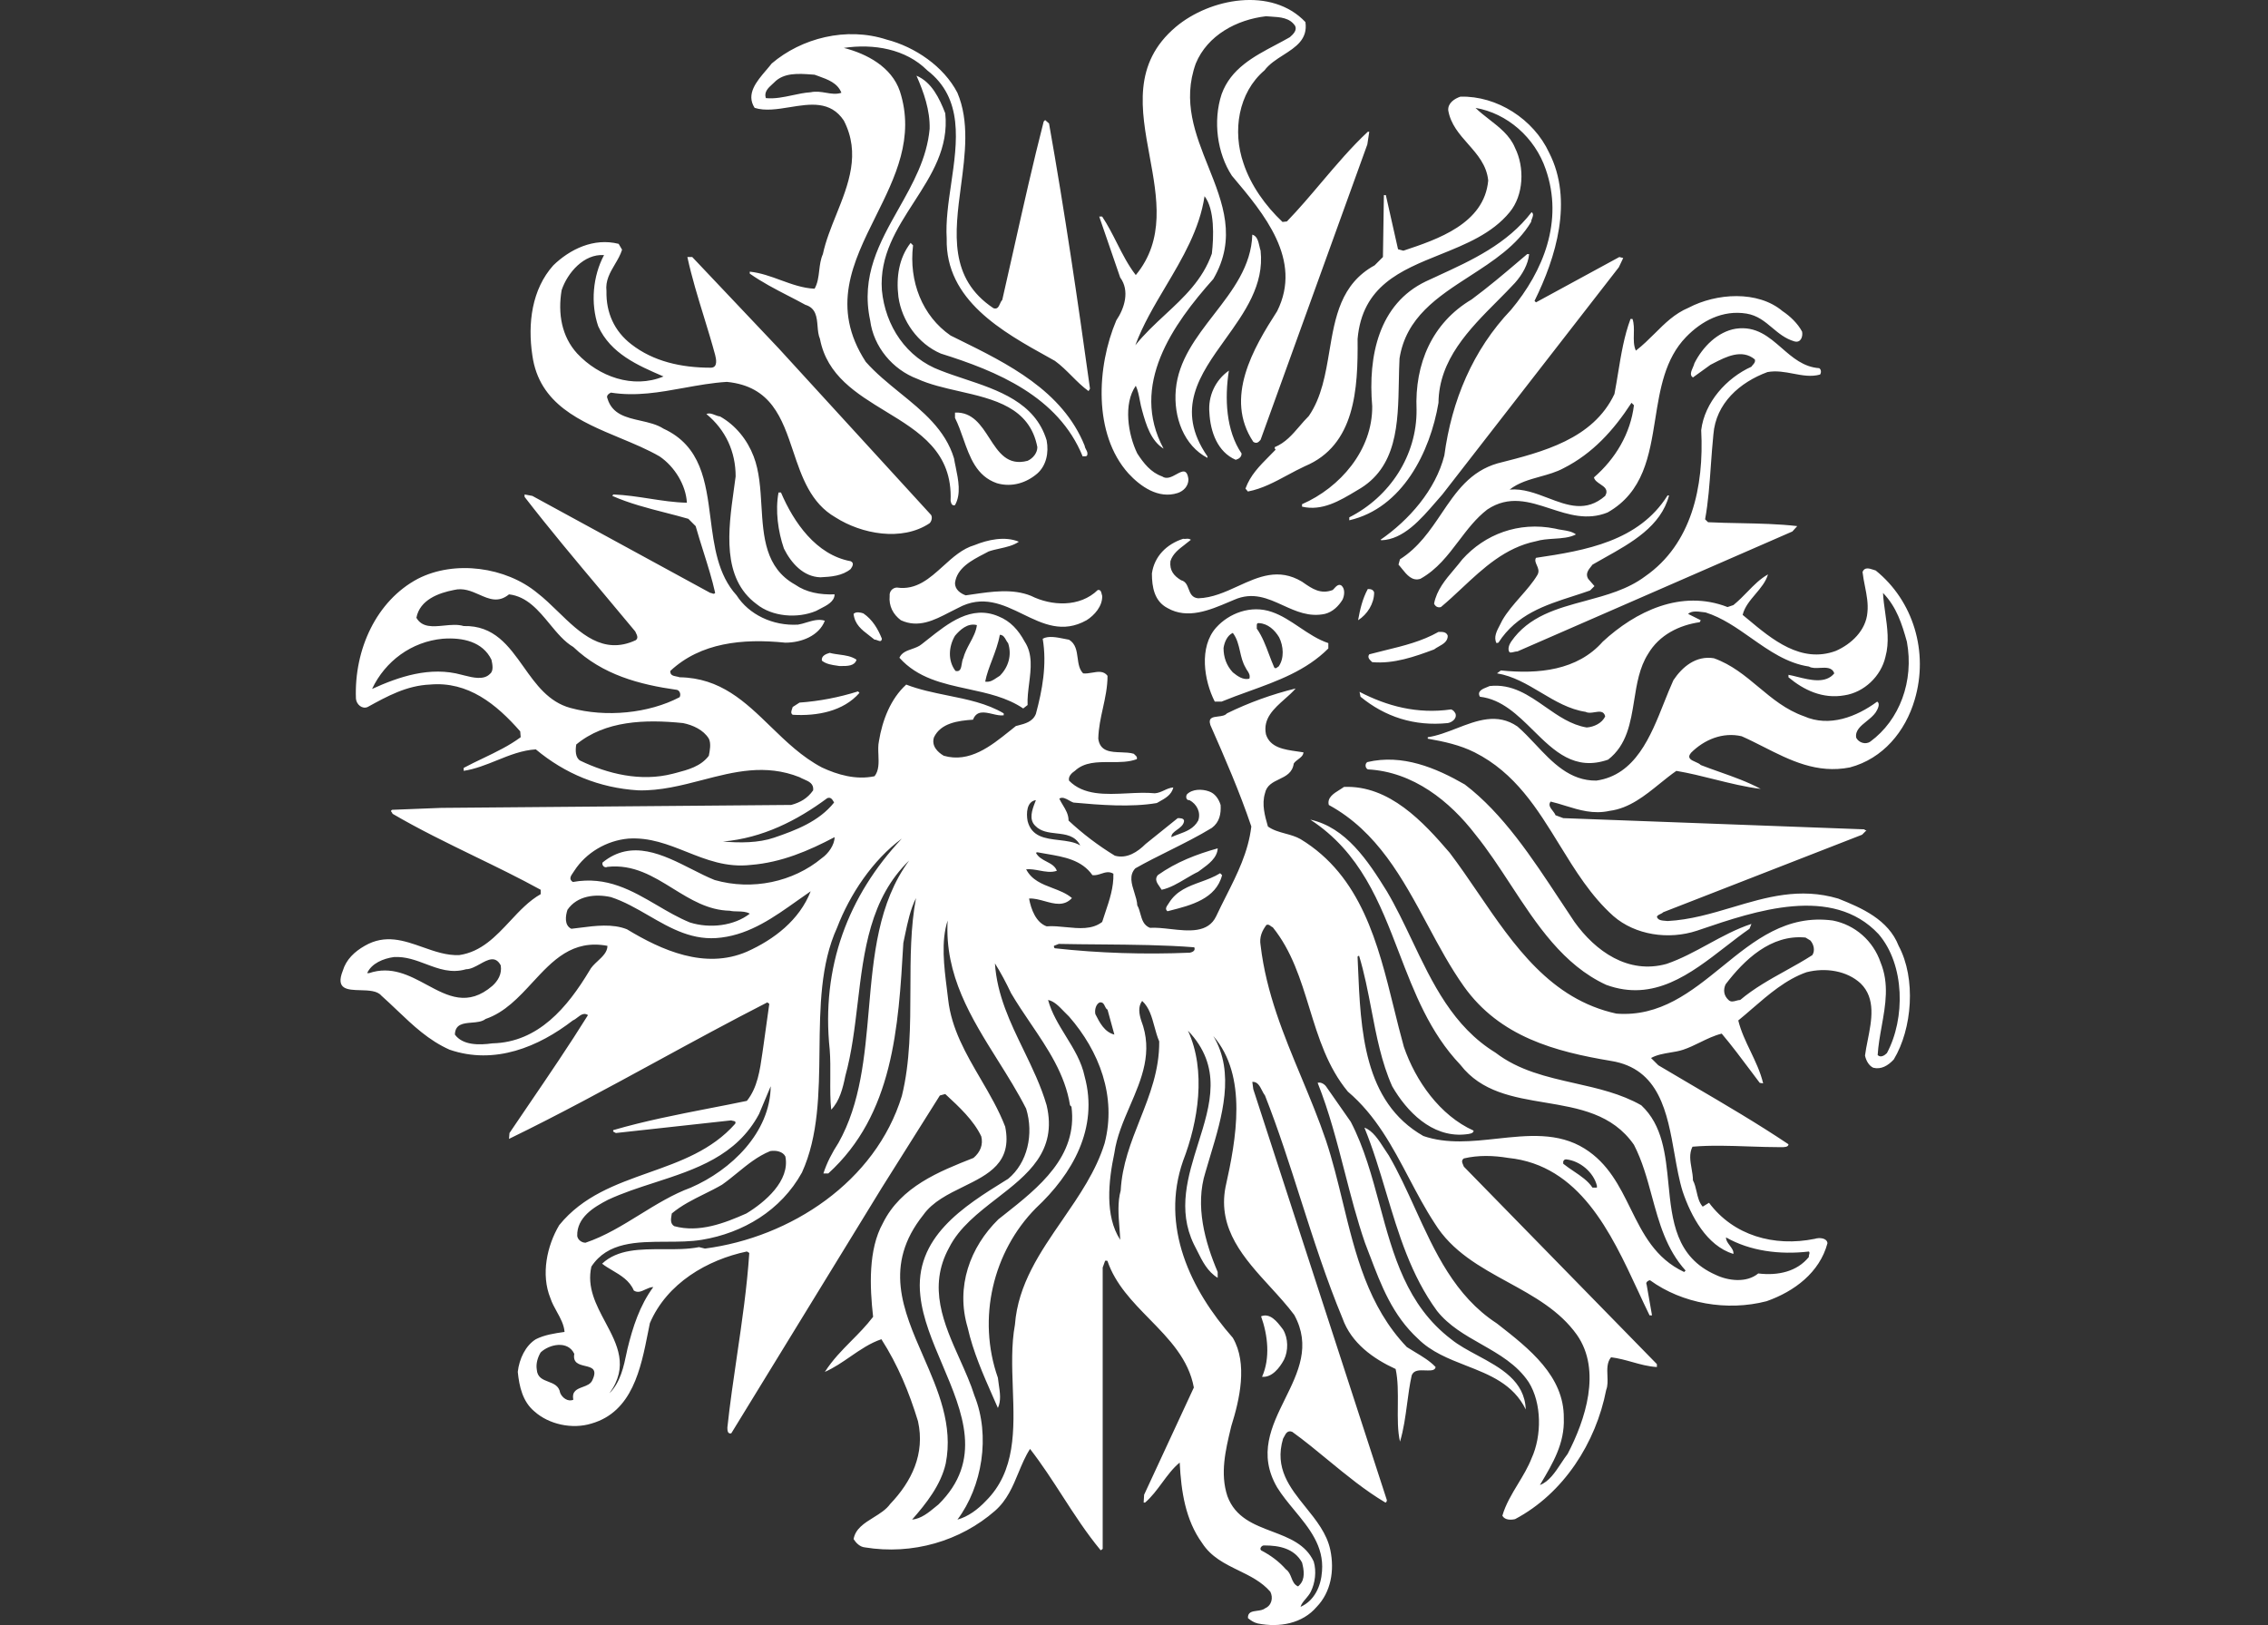 <svg width="67" height="48" viewBox="0 0 67 48" fill="none" xmlns="http://www.w3.org/2000/svg">
<rect x="0" y="0" width="67" height="48" fill="#333333" stroke="none"/>
<path fill-rule="evenodd" clip-rule="evenodd" d="M39.036 5.389C39.48 4.866 39.922 4.344 40.407 3.892V3.892H40.45L40.393 4.266L37.239 12.992C37.167 13.079 37.11 13.107 37.024 13.05C36.16 11.754 37.024 10.285 37.729 9.191C38.488 7.673 37.339 6.312 36.405 5.206L36.39 5.188C35.958 4.526 35.828 3.575 36.088 2.783C36.359 2.028 37.038 1.669 37.686 1.326C37.828 1.251 37.969 1.176 38.103 1.099C38.204 1.012 38.32 0.897 38.262 0.768C38.104 0.524 37.823 0.507 37.548 0.49C37.498 0.487 37.447 0.484 37.398 0.48C36.534 0.58 35.67 1.041 35.325 1.876C34.923 2.992 35.313 3.967 35.696 4.924C36.123 5.993 36.542 7.041 35.843 8.241C34.648 9.58 33.366 11.38 34.374 13.252C34 13.021 33.856 12.546 33.741 12.128C33.712 12.032 33.693 11.931 33.673 11.831L33.673 11.831L33.673 11.831L33.673 11.831L33.673 11.831C33.644 11.677 33.614 11.525 33.553 11.394C33.179 11.927 33.323 12.834 33.597 13.395C33.784 13.683 34 13.957 34.331 14.072C34.464 14.167 34.617 14.084 34.752 14.009C34.924 13.915 35.068 13.836 35.108 14.159C35.108 14.36 34.964 14.504 34.792 14.562C34.216 14.749 33.683 14.36 33.337 13.986C32.286 12.819 32.401 10.818 32.977 9.464C33.222 9.104 33.38 8.586 33.092 8.197L32.473 6.397H32.56C32.726 6.647 32.861 6.913 32.995 7.178C33.163 7.509 33.329 7.837 33.553 8.125C34.416 7.078 34.188 5.842 33.962 4.613C33.709 3.239 33.457 1.875 34.734 0.796C35.742 -0.053 37.571 -0.399 38.564 0.652C38.638 1.16 38.279 1.39 37.91 1.626C37.703 1.758 37.494 1.892 37.355 2.078C36.577 2.74 36.404 3.877 36.736 4.828C36.951 5.476 37.383 6.08 37.887 6.556L38.017 6.541C38.369 6.177 38.703 5.783 39.036 5.389ZM35.8 7.492C35.857 7.002 35.886 6.184 35.584 5.795C35.438 6.773 34.933 7.624 34.433 8.466L34.433 8.466C34.095 9.035 33.76 9.6 33.539 10.199C33.803 9.868 34.111 9.582 34.416 9.298C34.976 8.779 35.529 8.265 35.8 7.492ZM30.99 3.647L30.875 3.546L30.832 3.589C30.515 4.825 30.235 6.075 29.955 7.324L29.955 7.325C29.84 7.837 29.725 8.349 29.608 8.86C29.579 8.888 29.56 8.93 29.541 8.972C29.503 9.058 29.465 9.143 29.349 9.104C28.027 8.226 28.205 6.884 28.387 5.504C28.513 4.554 28.641 3.586 28.283 2.74C27.88 1.962 27.03 1.386 26.195 1.17C25 0.781 23.675 1.127 22.797 1.876C22.748 1.94 22.691 2.006 22.633 2.074C22.351 2.404 22.03 2.78 22.293 3.186C22.604 3.284 22.967 3.225 23.332 3.166C23.93 3.069 24.535 2.97 24.928 3.561C25.43 4.534 25.064 5.445 24.704 6.342C24.547 6.731 24.392 7.118 24.309 7.506C24.242 7.654 24.221 7.822 24.201 7.989C24.179 8.178 24.156 8.367 24.064 8.528C23.717 8.513 23.393 8.395 23.066 8.276C22.77 8.167 22.471 8.058 22.149 8.024V8.082C22.516 8.339 22.896 8.536 23.276 8.732L23.276 8.732L23.276 8.732L23.276 8.732L23.277 8.732L23.277 8.732L23.277 8.732L23.277 8.732L23.277 8.732L23.277 8.732L23.277 8.732L23.277 8.732L23.277 8.732L23.277 8.732C23.449 8.821 23.62 8.909 23.791 9.003C24.107 9.099 24.13 9.368 24.152 9.634C24.163 9.768 24.175 9.901 24.223 10.011C24.43 11.094 25.301 11.624 26.163 12.15C27.159 12.756 28.143 13.356 28.082 14.792L28.085 14.806C28.099 14.864 28.119 14.948 28.211 14.921C28.398 14.595 28.311 14.174 28.233 13.796C28.214 13.707 28.196 13.621 28.183 13.539C27.928 12.692 27.256 12.146 26.583 11.601C26.227 11.311 25.871 11.022 25.576 10.688C24.532 9.083 25.196 7.747 25.872 6.387C26.445 5.234 27.027 4.064 26.584 2.696C26.34 1.976 25.605 1.587 24.928 1.415C25.807 1.285 26.757 1.444 27.391 2.077C28.467 2.905 28.281 4.182 28.098 5.433C28.016 5.989 27.936 6.54 27.967 7.045C27.925 8.865 29.614 9.8 30.984 10.559L31.163 10.659C31.343 10.789 31.501 10.947 31.66 11.105C31.818 11.264 31.977 11.422 32.157 11.552L32.2 11.48C31.84 8.888 31.451 6.239 30.99 3.647ZM23.949 2.725C23.766 2.737 23.587 2.775 23.407 2.814C23.147 2.869 22.888 2.924 22.624 2.898C22.564 2.717 22.696 2.596 22.808 2.494C22.83 2.474 22.851 2.456 22.869 2.437C23.152 2.141 23.586 2.172 23.983 2.201L24.064 2.207C24.104 2.222 24.145 2.237 24.186 2.251L24.186 2.251L24.186 2.251L24.186 2.251L24.186 2.251L24.186 2.251L24.186 2.251L24.186 2.251L24.186 2.251L24.186 2.251L24.186 2.251L24.186 2.251L24.186 2.251L24.186 2.251C24.457 2.349 24.744 2.452 24.856 2.74C24.706 2.792 24.557 2.767 24.401 2.74C24.257 2.716 24.108 2.691 23.949 2.725ZM45.764 4.511C46.483 5.922 45.965 7.607 45.332 8.888L45.375 8.931L47.837 7.592L47.952 7.621L47.822 7.895L42.61 14.605C42.545 14.677 42.479 14.754 42.412 14.832C41.968 15.345 41.46 15.933 40.81 15.958L40.782 15.944C41.617 15.368 42.409 14.475 42.668 13.453C42.884 11.84 43.503 10.343 44.641 9.148C45.591 8.01 46.196 6.527 45.663 5.001C45.346 4.065 44.525 3.345 43.589 3.187C43.704 3.301 43.843 3.409 43.985 3.52L43.985 3.52C44.288 3.755 44.609 4.004 44.756 4.367C45.044 4.943 45.015 5.764 44.597 6.268C44.079 6.9 43.304 7.212 42.542 7.519C41.377 7.988 40.244 8.445 40.105 10.011C40.12 11.495 40.033 13.151 38.55 13.77C38.375 13.851 38.204 13.943 38.034 14.034C37.657 14.237 37.282 14.439 36.865 14.518L36.793 14.432C36.937 14.036 37.202 13.77 37.502 13.467C37.562 13.406 37.624 13.345 37.686 13.28C37.657 13.266 37.657 13.237 37.657 13.208C37.973 13.076 38.173 12.842 38.386 12.595L38.386 12.595C38.474 12.492 38.564 12.387 38.665 12.287C39.044 11.733 39.158 11.05 39.272 10.372C39.44 9.374 39.606 8.386 40.609 7.837L40.854 7.592L40.882 5.764H40.94L41.3 7.362L41.458 7.405L41.47 7.401C42.462 7.071 43.849 6.608 43.964 5.332C43.919 4.878 43.645 4.567 43.37 4.255C43.111 3.962 42.853 3.669 42.783 3.258C42.769 3.042 42.97 2.913 43.143 2.855C44.223 2.826 45.303 3.517 45.764 4.511ZM27.924 3.345C28.032 4.369 27.518 5.166 27.001 5.968C26.492 6.757 25.98 7.551 26.052 8.571C26.152 9.623 26.772 10.573 27.794 10.947C28.01 11.032 28.241 11.109 28.478 11.188C29.486 11.523 30.58 11.886 30.919 13.006C30.99 13.38 30.904 13.755 30.645 13.985C30.328 14.259 29.896 14.403 29.45 14.273C28.846 14.065 28.649 13.503 28.455 12.952C28.381 12.741 28.307 12.532 28.212 12.344V12.186C28.727 12.165 28.98 12.557 29.227 12.94C29.498 13.36 29.762 13.769 30.357 13.611C30.515 13.539 30.645 13.38 30.645 13.208C30.422 12.032 29.364 11.791 28.33 11.555C27.895 11.456 27.465 11.358 27.103 11.192C26.368 10.918 25.806 10.242 25.706 9.464C25.425 8.157 25.984 7.164 26.547 6.165C26.964 5.425 27.383 4.682 27.463 3.805C27.477 3.258 27.29 2.725 27.074 2.236C27.52 2.423 27.75 2.898 27.924 3.345ZM45.231 6.556C44.811 7.256 44.111 7.709 43.416 8.158C42.469 8.77 41.535 9.374 41.344 10.587C41.333 10.808 41.328 11.034 41.324 11.261V11.261C41.3 12.518 41.276 13.817 40.105 14.475L40.072 14.495C39.578 14.792 39.056 15.105 38.464 14.965V14.893C39.587 14.403 40.551 13.294 40.537 11.998C40.408 10.501 40.739 8.975 42.121 8.312C42.237 8.258 42.355 8.204 42.473 8.15L42.473 8.149C43.48 7.688 44.524 7.208 45.246 6.267C45.313 6.315 45.285 6.388 45.258 6.457L45.258 6.457C45.244 6.492 45.231 6.527 45.231 6.556ZM37.24 7.405C37.351 8.413 36.767 9.227 36.197 10.021C35.44 11.075 34.709 12.093 35.67 13.481V13.525C34.979 13.165 34.662 12.329 34.735 11.509C34.812 10.647 35.336 9.969 35.86 9.29C36.413 8.576 36.966 7.861 36.995 6.93C37.137 6.973 37.171 7.124 37.205 7.27C37.215 7.317 37.226 7.363 37.24 7.405ZM26.973 7.247C26.844 8.312 27.247 9.335 28.082 9.911C28.159 9.949 28.236 9.987 28.313 10.025C29.769 10.742 31.386 11.538 32.042 13.165C32.048 13.211 32.067 13.248 32.086 13.283C32.114 13.335 32.14 13.384 32.114 13.453C32.096 13.48 32.067 13.479 32.037 13.478C32.019 13.477 32.001 13.476 31.984 13.482C31.264 11.711 29.45 10.962 27.794 10.444C27.118 10.155 26.642 9.479 26.541 8.773C26.469 8.183 26.556 7.621 26.901 7.175L26.973 7.247ZM44.755 8.355C44.971 8.111 45.144 7.808 45.173 7.506L45.115 7.506C45.017 7.589 44.921 7.67 44.826 7.751L44.824 7.752L44.823 7.753L44.818 7.757L44.818 7.758C44.388 8.123 43.978 8.47 43.474 8.845C42.307 9.536 41.789 10.746 41.847 12.099C41.861 13.453 41.055 14.677 39.86 15.281V15.368C41.429 15.008 42.25 13.352 42.495 11.898C42.507 10.626 43.402 9.726 44.241 8.884L44.241 8.884C44.418 8.706 44.592 8.531 44.755 8.355ZM53.769 11.063C53.798 11.019 53.813 10.919 53.741 10.875C53.279 10.842 52.956 10.561 52.635 10.281C52.255 9.951 51.879 9.623 51.279 9.709C50.746 9.795 50.3 10.242 50.055 10.731C50.047 10.768 50.029 10.81 50.01 10.853C49.961 10.965 49.908 11.087 50.012 11.149L50.53 10.775C50.561 10.759 50.593 10.743 50.626 10.726L50.627 10.725L50.627 10.725C50.99 10.539 51.458 10.299 51.84 10.616C51.861 10.688 51.823 10.73 51.785 10.774C51.768 10.793 51.752 10.811 51.739 10.832C51.005 11.163 50.357 11.883 50.256 12.704C50.343 14.389 49.968 16.073 48.6 17.024C48.087 17.409 47.459 17.579 46.837 17.747C45.994 17.974 45.163 18.199 44.641 18.953C44.583 19.039 44.526 19.183 44.597 19.27C44.646 19.278 44.686 19.268 44.726 19.257C44.758 19.249 44.79 19.241 44.828 19.241L52.949 15.699L53.093 15.54C52.547 15.476 51.977 15.465 51.407 15.453C51.089 15.447 50.772 15.441 50.458 15.425L50.371 15.339C50.464 14.837 50.503 14.288 50.542 13.737L50.542 13.736L50.542 13.736L50.542 13.736L50.542 13.736L50.542 13.736L50.542 13.736L50.542 13.736L50.542 13.736L50.542 13.736L50.542 13.736C50.564 13.433 50.586 13.13 50.616 12.834C50.688 11.912 51.394 11.293 52.214 10.99C52.477 10.942 52.73 10.99 52.977 11.037C53.245 11.088 53.507 11.137 53.769 11.063ZM36.678 13.395C36.217 12.718 36.174 11.768 36.303 10.947C36.107 11.085 35.95 11.271 35.849 11.489C35.748 11.706 35.706 11.947 35.727 12.186C35.756 12.762 35.972 13.352 36.505 13.582C36.606 13.553 36.678 13.496 36.678 13.395ZM53.236 9.795C53.107 9.551 52.877 9.335 52.66 9.191C51.926 8.572 50.702 8.658 49.882 9.09C49.473 9.262 49.184 9.55 48.886 9.847L48.886 9.847C48.711 10.02 48.534 10.197 48.326 10.357C48.258 10.212 48.262 10.039 48.266 9.866C48.27 9.711 48.273 9.557 48.226 9.421H48.168C47.98 9.921 47.891 10.466 47.801 11.014V11.014L47.801 11.014C47.767 11.222 47.733 11.431 47.693 11.638C47.062 12.973 45.573 13.349 44.266 13.68L44.252 13.683C43.426 13.918 43.01 14.535 42.581 15.172C42.247 15.667 41.906 16.173 41.357 16.52L41.314 16.678C41.348 16.714 41.381 16.756 41.416 16.8L41.416 16.8C41.559 16.978 41.719 17.177 41.962 17.096C42.453 16.822 42.773 16.4 43.093 15.978C43.346 15.645 43.598 15.311 43.935 15.051C44.577 14.623 45.178 14.82 45.793 15.021C46.337 15.199 46.89 15.38 47.491 15.137C48.554 14.534 48.725 13.46 48.899 12.376C49.04 11.491 49.182 10.601 49.809 9.954C50.27 9.479 50.889 9.148 51.595 9.263C51.918 9.316 52.134 9.497 52.353 9.681C52.544 9.841 52.737 10.003 53.006 10.083C53.208 10.141 53.265 9.925 53.236 9.795ZM47.088 14.101C47.105 14.187 47.19 14.244 47.273 14.3C47.399 14.384 47.523 14.467 47.419 14.648C46.856 15.14 46.304 14.929 45.731 14.71C45.364 14.57 44.989 14.427 44.597 14.461C44.859 14.256 45.177 14.168 45.495 14.079C45.736 14.012 45.978 13.945 46.195 13.827C47.045 13.395 47.664 12.718 48.197 11.898L48.269 11.97C48.168 12.805 47.722 13.553 47.088 14.101ZM22.264 13.481C22.433 13.921 22.464 14.429 22.494 14.937C22.55 15.858 22.606 16.776 23.488 17.268C23.819 17.499 24.223 17.571 24.655 17.556C24.655 17.768 24.425 17.883 24.231 17.981C24.187 18.003 24.145 18.025 24.107 18.046C23.56 18.276 22.811 18.219 22.351 17.844C21.315 17.08 21.513 15.652 21.679 14.461L21.679 14.461L21.679 14.461L21.679 14.461C21.698 14.328 21.716 14.198 21.732 14.072C21.732 13.352 21.444 12.704 20.868 12.229C20.957 12.193 21.035 12.224 21.117 12.256L21.117 12.256C21.166 12.275 21.216 12.295 21.271 12.301C21.732 12.56 22.077 12.992 22.264 13.481ZM25.13 16.577C24.108 16.39 23.445 15.425 23.071 14.547H22.999C22.898 15.08 22.985 15.699 23.158 16.203C23.373 16.634 23.733 17.038 24.237 17.052C24.554 17.038 24.885 17.009 25.13 16.808L25.136 16.798C25.171 16.747 25.251 16.631 25.13 16.577ZM49.306 14.634L49.306 14.633V14.634H49.306ZM49.306 14.634C49.068 15.545 48.193 16.034 47.401 16.476C47.279 16.544 47.16 16.611 47.045 16.678C47.033 16.694 47.019 16.711 47.006 16.728L47.006 16.728C46.923 16.831 46.829 16.947 46.916 17.096L47.103 17.312L46.973 17.441C46.807 17.501 46.637 17.555 46.467 17.61C45.645 17.875 44.803 18.147 44.266 18.982L44.209 18.996C44.116 18.823 44.218 18.632 44.314 18.452L44.314 18.452C44.338 18.407 44.361 18.363 44.381 18.32C44.521 18.077 44.718 17.852 44.913 17.629L44.913 17.629C45.099 17.417 45.285 17.206 45.418 16.981C45.479 16.873 45.438 16.782 45.4 16.696C45.366 16.621 45.334 16.55 45.375 16.477C46.843 16.261 48.413 15.987 49.263 14.634H49.306ZM45.903 15.913C46.137 15.898 46.369 15.883 46.556 15.785C46.441 15.699 46.294 15.677 46.149 15.654C46.077 15.643 46.004 15.632 45.937 15.613C44.857 15.397 43.863 15.785 43.201 16.52C43.123 16.622 43.04 16.72 42.957 16.819C42.699 17.123 42.442 17.427 42.365 17.83C42.395 17.902 42.466 17.96 42.567 17.931C42.776 17.757 42.978 17.568 43.181 17.378L43.181 17.378C43.819 16.781 44.468 16.173 45.375 15.987C45.538 15.937 45.721 15.925 45.903 15.913ZM35.012 16.078L35.012 16.078L35.012 16.078L35.012 16.077C35.071 16.033 35.128 15.989 35.181 15.944C35.126 15.908 35.089 15.911 35.044 15.915C35.017 15.918 34.988 15.921 34.95 15.915C34.461 16.074 34.101 16.433 34.029 16.938C34.029 17.34 34.101 17.758 34.489 17.96C35.081 18.301 35.743 18.02 36.303 17.782L36.304 17.782L36.306 17.781C36.359 17.758 36.411 17.736 36.462 17.715C37.012 17.475 37.453 17.676 37.9 17.88C38.285 18.055 38.674 18.233 39.14 18.133C39.371 18.075 39.544 17.902 39.659 17.715C39.716 17.6 39.745 17.398 39.63 17.297C39.545 17.237 39.471 17.318 39.407 17.389L39.407 17.389C39.394 17.402 39.382 17.415 39.371 17.427C39.016 17.563 38.765 17.39 38.507 17.212L38.464 17.182C37.772 16.766 37.179 17.036 36.573 17.313C36.195 17.486 35.812 17.661 35.396 17.672C35.213 17.656 35.163 17.527 35.114 17.399C35.071 17.286 35.028 17.173 34.892 17.139C34.676 17.009 34.547 16.851 34.576 16.577C34.641 16.359 34.83 16.216 35.012 16.078ZM29.533 16.203C29.736 16.158 29.94 16.112 30.098 16.001C29.68 15.829 29.176 15.944 28.788 16.102C28.434 16.204 28.147 16.463 27.863 16.721C27.464 17.082 27.07 17.439 26.498 17.355C26.467 17.355 26.437 17.362 26.409 17.375C26.381 17.388 26.356 17.406 26.336 17.429C26.315 17.453 26.3 17.48 26.291 17.509C26.281 17.538 26.279 17.569 26.282 17.6C26.253 17.902 26.383 18.147 26.613 18.32C27.13 18.56 27.598 18.319 28.04 18.09C28.127 18.045 28.213 18 28.298 17.96C29.028 17.562 29.627 17.854 30.221 18.143C30.811 18.43 31.396 18.714 32.099 18.32C32.33 18.176 32.574 17.902 32.56 17.6C32.553 17.582 32.548 17.561 32.544 17.54C32.53 17.478 32.517 17.416 32.43 17.427C31.898 17.945 31.063 17.902 30.458 17.6C29.918 17.381 29.298 17.473 28.731 17.556L28.731 17.556L28.731 17.556C28.662 17.566 28.595 17.576 28.528 17.585C28.37 17.527 28.212 17.413 28.212 17.225C28.262 16.779 28.709 16.547 29.071 16.36C29.117 16.336 29.162 16.312 29.205 16.289C29.308 16.253 29.42 16.228 29.533 16.203ZM40.12 18.32C40.393 18.147 40.594 17.83 40.594 17.499C40.566 17.413 40.494 17.398 40.407 17.398C40.249 17.686 40.177 18.003 40.12 18.32ZM25.924 18.915C25.984 18.938 26.042 18.96 26.052 18.866C25.936 18.578 25.778 18.305 25.505 18.118C25.418 18.089 25.289 18.06 25.216 18.132C25.251 18.444 25.453 18.599 25.673 18.767C25.727 18.808 25.782 18.85 25.836 18.895C25.861 18.89 25.892 18.903 25.924 18.915ZM42.504 19.096C42.633 19.023 42.769 18.947 42.769 18.78C42.73 18.663 42.619 18.664 42.523 18.665L42.495 18.665C42.007 18.942 41.467 19.075 40.929 19.206L40.929 19.206L40.929 19.206L40.928 19.206L40.928 19.206L40.928 19.206L40.928 19.206L40.928 19.206L40.928 19.206C40.768 19.245 40.608 19.285 40.45 19.327C40.387 19.416 40.458 19.483 40.514 19.536C40.522 19.544 40.53 19.551 40.537 19.558C41.17 19.615 41.789 19.399 42.365 19.183C42.405 19.151 42.454 19.124 42.504 19.096ZM37.571 18.075C36.952 17.859 36.304 18.118 35.929 18.535C35.411 19.111 35.569 20.105 35.886 20.724H36.087C36.35 20.616 36.62 20.518 36.89 20.421L36.89 20.421C37.734 20.116 38.587 19.809 39.241 19.154V18.996C38.935 18.894 38.662 18.711 38.391 18.529L38.391 18.529L38.391 18.529C38.126 18.351 37.862 18.174 37.571 18.075ZM36.908 20.047C36.721 20.091 36.563 19.976 36.419 19.86C36.232 19.659 36.145 19.414 36.145 19.14C36.174 18.953 36.261 18.766 36.419 18.694C36.544 18.858 36.589 19.052 36.633 19.245L36.633 19.245C36.67 19.408 36.708 19.571 36.794 19.716C36.806 19.746 36.825 19.774 36.844 19.803C36.891 19.873 36.939 19.946 36.908 20.047ZM37.772 19.687C37.759 19.692 37.746 19.702 37.733 19.712C37.703 19.734 37.673 19.756 37.643 19.716C37.587 19.59 37.538 19.46 37.489 19.33C37.389 19.063 37.289 18.797 37.125 18.564C37.129 18.544 37.128 18.521 37.127 18.498C37.126 18.444 37.125 18.396 37.197 18.406C37.456 18.421 37.657 18.608 37.787 18.824C37.916 19.083 37.945 19.443 37.772 19.687ZM29.493 18.204C29.853 18.348 30.083 18.608 30.271 18.953C30.511 19.318 30.456 19.754 30.402 20.187C30.375 20.403 30.347 20.619 30.357 20.825L30.227 20.926C29.745 20.6 29.171 20.476 28.597 20.352C27.851 20.191 27.107 20.03 26.57 19.428C26.638 19.274 26.788 19.222 26.941 19.169C27.045 19.132 27.151 19.095 27.232 19.025C27.292 18.979 27.352 18.931 27.412 18.883C28.016 18.404 28.695 17.864 29.493 18.204ZM28.413 19.604C28.423 19.544 28.433 19.485 28.456 19.443C28.496 19.286 28.574 19.14 28.651 18.996C28.744 18.823 28.836 18.652 28.859 18.464C28.586 18.391 28.355 18.608 28.211 18.78C28.024 19.097 27.995 19.515 28.226 19.817C28.372 19.856 28.393 19.73 28.413 19.604ZM29.442 20.021C29.474 20 29.505 19.979 29.536 19.961C29.795 19.702 29.896 19.342 29.781 18.996C29.758 18.973 29.739 18.94 29.72 18.905C29.679 18.831 29.634 18.751 29.536 18.751C29.491 19.007 29.399 19.251 29.309 19.489C29.226 19.707 29.145 19.92 29.104 20.134C29.246 20.156 29.346 20.087 29.442 20.021ZM25.303 19.486C25.249 19.675 25.031 19.674 24.837 19.673L24.799 19.673C24.785 19.671 24.772 19.669 24.758 19.667C24.75 19.666 24.742 19.665 24.734 19.663L24.734 19.663L24.734 19.663L24.734 19.663C24.569 19.64 24.408 19.616 24.281 19.515C24.252 19.371 24.41 19.313 24.511 19.284C24.602 19.309 24.699 19.322 24.796 19.335L24.796 19.335L24.796 19.335L24.796 19.335L24.796 19.335L24.796 19.335C24.974 19.359 25.154 19.383 25.303 19.486ZM25.39 20.465C24.915 21.012 24.137 21.156 23.417 21.113C23.352 21.07 23.377 21.002 23.399 20.94C23.406 20.92 23.413 20.9 23.417 20.883L23.619 20.753C24.206 20.711 24.786 20.599 25.347 20.422L25.39 20.465ZM42.87 20.954C42.942 20.983 42.971 21.027 43 21.084C43.043 21.243 42.87 21.343 42.769 21.358C41.776 21.459 40.911 21.171 40.192 20.58L40.163 20.436C40.969 20.854 41.862 21.099 42.87 20.954ZM46.513 27.233C47.132 28.096 48.097 28.788 49.234 28.471C49.665 28.323 50.064 28.105 50.463 27.888C50.878 27.662 51.292 27.437 51.74 27.29L51.682 27.434C51.446 27.598 51.211 27.78 50.974 27.964C49.937 28.767 48.855 29.605 47.449 29.09C46.181 28.506 45.398 27.31 44.623 26.126C44.29 25.617 43.958 25.11 43.59 24.655C42.827 23.662 41.747 22.797 40.408 22.726C40.322 22.682 40.321 22.553 40.393 22.51C41.43 22.265 42.423 22.682 43.273 23.172C44.399 24.029 45.264 25.342 46.082 26.584L46.083 26.584C46.227 26.803 46.37 27.021 46.513 27.233ZM35.973 25.058C35.96 25.339 35.699 25.529 35.479 25.689C35.451 25.709 35.423 25.73 35.397 25.749C35.271 25.809 35.15 25.882 35.027 25.954L35.027 25.954C34.799 26.09 34.57 26.226 34.317 26.282C34.301 26.253 34.28 26.223 34.258 26.193C34.183 26.087 34.101 25.973 34.202 25.85C34.749 25.461 35.354 25.231 35.973 25.058ZM36.102 25.85C35.923 26.552 35.178 26.741 34.572 26.895L34.49 26.916C34.406 26.856 34.461 26.777 34.507 26.71C34.516 26.697 34.526 26.683 34.533 26.671C34.755 26.309 35.109 26.181 35.468 26.05C35.666 25.978 35.865 25.905 36.045 25.793L36.102 25.85ZM39.904 33.136C40.3 33.897 40.528 34.744 40.756 35.588C41.157 37.075 41.557 38.557 42.87 39.558C43.089 39.736 43.366 39.884 43.648 40.036C44.329 40.403 45.042 40.787 45.073 41.632C44.707 40.883 44.01 40.61 43.308 40.336C42.795 40.135 42.28 39.933 41.891 39.544C41.137 38.852 40.8 37.964 40.468 37.088L40.467 37.088C40.419 36.961 40.371 36.833 40.322 36.707C40.087 36.024 39.906 35.322 39.725 34.62L39.725 34.62L39.725 34.62C39.494 33.725 39.264 32.832 38.925 31.984C39.011 31.956 39.112 32.013 39.17 32.085L39.904 33.136ZM37.902 39.27C38.061 39.529 38.061 39.904 37.931 40.163C37.801 40.407 37.571 40.696 37.283 40.667C37.528 40.119 37.456 39.443 37.254 38.881C37.524 38.773 37.731 39.045 37.874 39.233L37.902 39.27ZM52.095 22.059C51.881 21.951 51.667 21.842 51.451 21.747C50.89 21.617 50.343 21.848 49.954 22.237C49.828 22.393 49.958 22.45 50.087 22.506C50.149 22.533 50.21 22.56 50.242 22.597C50.426 22.669 50.612 22.735 50.799 22.801C51.212 22.947 51.627 23.094 52.014 23.302C51.56 23.247 51.106 23.134 50.647 23.02C50.276 22.927 49.902 22.834 49.522 22.77C49.361 22.881 49.202 23.01 49.039 23.141C48.595 23.501 48.13 23.877 47.55 23.951C47.072 24.057 46.658 23.928 46.248 23.802C46.101 23.756 45.956 23.711 45.808 23.677C45.731 23.773 45.801 23.862 45.869 23.949C45.903 23.993 45.937 24.037 45.952 24.08L46.182 24.166L55.081 24.497C55.081 24.526 55.124 24.526 55.138 24.526L55.008 24.656L49.134 26.945C49.109 26.971 49.078 26.985 49.048 26.999C49.009 27.017 48.971 27.034 48.947 27.075C48.97 27.182 49.092 27.191 49.198 27.199C49.221 27.2 49.243 27.202 49.264 27.205C49.928 27.171 50.554 26.985 51.179 26.799C52.177 26.501 53.169 26.206 54.303 26.542C54.994 26.816 55.786 27.161 56.089 27.939C56.607 28.904 56.492 30.387 55.945 31.294C55.772 31.481 55.57 31.596 55.34 31.539C55.21 31.481 55.124 31.323 55.095 31.179C55.113 31.037 55.143 30.886 55.174 30.73C55.291 30.142 55.421 29.491 54.966 29.048C54.562 28.673 53.929 28.573 53.367 28.717C52.76 28.93 52.25 29.372 51.76 29.795C51.623 29.914 51.487 30.032 51.351 30.142C51.43 30.462 51.571 30.758 51.714 31.055C51.859 31.359 52.006 31.665 52.086 32L51.985 31.985C51.899 31.872 51.812 31.756 51.725 31.639C51.445 31.265 51.158 30.881 50.862 30.531C50.637 30.587 50.43 30.688 50.223 30.789C50.059 30.869 49.896 30.949 49.724 31.006C49.602 31.047 49.471 31.069 49.339 31.09C49.143 31.123 48.946 31.156 48.774 31.251L48.99 31.466C49.318 31.662 49.649 31.856 49.982 32.051C50.949 32.617 51.923 33.188 52.834 33.799C52.834 33.885 52.705 33.885 52.618 33.885C52.307 33.885 51.993 33.874 51.679 33.864C51.107 33.844 50.537 33.824 49.998 33.871C49.894 34.079 49.933 34.3 49.972 34.52C49.992 34.635 50.012 34.751 50.012 34.864C50.067 34.968 50.093 35.084 50.12 35.2C50.156 35.359 50.192 35.517 50.3 35.642L50.487 35.527C51.207 36.492 52.403 36.837 53.612 36.592C53.742 36.549 53.972 36.563 53.986 36.722C53.756 37.586 53.007 38.147 52.187 38.435C51.02 38.738 49.696 38.507 48.745 37.816C48.702 37.816 48.601 37.874 48.644 37.946L48.803 38.853H48.731C48.616 38.62 48.502 38.374 48.385 38.121C47.59 36.411 46.663 34.416 44.555 34.202C44.123 34.13 43.677 34.116 43.245 34.217C43.164 34.274 43.194 34.34 43.223 34.408C43.231 34.426 43.239 34.444 43.245 34.461L48.947 40.293V40.379C48.69 40.364 48.454 40.298 48.217 40.231C48.015 40.175 47.812 40.118 47.593 40.091C47.469 40.24 47.478 40.44 47.486 40.638C47.492 40.786 47.498 40.933 47.449 41.056C47.147 42.611 46.197 44.109 44.757 44.872C44.627 44.901 44.454 44.901 44.382 44.771C44.478 44.437 44.661 44.133 44.845 43.829C44.994 43.583 45.143 43.336 45.246 43.072C45.549 42.41 45.549 41.445 45.16 40.826C44.812 40.304 44.285 40.005 43.758 39.704C43.28 39.433 42.802 39.161 42.453 38.723C41.681 37.669 41.315 36.448 40.949 35.226C40.756 34.58 40.562 33.932 40.307 33.309C40.547 33.389 40.733 33.677 40.899 33.937C40.943 34.005 40.986 34.07 41.027 34.13C41.315 34.625 41.558 35.159 41.802 35.694C42.388 36.981 42.979 38.28 44.209 39.084L44.258 39.121C45.168 39.832 46.211 40.646 46.197 41.891C46.225 42.633 45.872 43.224 45.522 43.812C45.512 43.829 45.501 43.846 45.491 43.864C45.756 43.768 45.943 43.486 46.121 43.217C46.185 43.12 46.247 43.026 46.312 42.942C46.83 41.949 47.32 40.48 46.585 39.429C46.073 38.709 45.312 38.292 44.549 37.874C43.724 37.422 42.897 36.969 42.381 36.131C42.1 35.703 41.861 35.249 41.621 34.794C41.134 33.871 40.647 32.948 39.818 32.244C39.219 31.521 38.95 30.647 38.682 29.777C38.421 28.93 38.161 28.087 37.6 27.391C37.575 27.381 37.556 27.366 37.537 27.352C37.502 27.325 37.47 27.3 37.413 27.319C37.284 27.492 37.197 27.679 37.24 27.924C37.405 29.326 37.926 30.579 38.448 31.831C38.702 32.443 38.957 33.055 39.17 33.684C39.366 34.272 39.515 34.884 39.664 35.496C40.039 37.042 40.416 38.593 41.56 39.789C41.638 39.84 41.72 39.888 41.801 39.937C42.02 40.068 42.242 40.201 42.41 40.379C42.395 40.48 42.28 40.48 42.179 40.48C42.152 40.48 42.124 40.479 42.096 40.478C41.939 40.472 41.765 40.465 41.704 40.624C41.643 40.899 41.605 41.182 41.568 41.465C41.517 41.846 41.466 42.226 41.358 42.582C41.286 42.272 41.29 41.898 41.294 41.52C41.297 41.142 41.301 40.761 41.229 40.437C40.567 40.134 39.919 39.673 39.659 38.939C39.184 37.796 38.806 36.615 38.428 35.436C38.098 34.401 37.767 33.367 37.37 32.359C37.335 32.315 37.307 32.26 37.279 32.204C37.213 32.076 37.146 31.945 36.995 31.956L37.024 32.172L40.97 44.31C40.97 44.339 40.955 44.382 40.926 44.382C40.321 44.022 39.78 43.577 39.237 43.131C38.89 42.845 38.542 42.558 38.176 42.294C38.038 42.237 37.983 42.345 37.937 42.434C37.925 42.457 37.914 42.478 37.903 42.496C37.644 43.368 38.104 43.94 38.57 44.518C38.882 44.905 39.196 45.294 39.299 45.779C39.429 46.398 39.314 47.032 38.896 47.464C38.479 47.953 37.802 48.083 37.154 47.953C37.039 47.924 36.952 47.867 36.866 47.795C36.857 47.616 36.992 47.598 37.134 47.579C37.221 47.568 37.31 47.556 37.37 47.507C37.572 47.42 37.615 47.19 37.528 47.017C37.271 46.72 36.93 46.554 36.588 46.387C36.183 46.189 35.778 45.991 35.512 45.577C35.023 44.9 34.893 44.065 34.85 43.201C34.652 43.362 34.492 43.579 34.331 43.797C34.175 44.008 34.019 44.219 33.828 44.382H33.785L33.799 44.151L35.268 40.984C35.113 40.142 34.536 39.553 33.957 38.961C33.456 38.449 32.953 37.935 32.719 37.254C32.708 37.233 32.689 37.235 32.669 37.238C32.662 37.239 32.654 37.24 32.647 37.24L32.575 37.441V45.75L32.517 45.793C32.097 45.287 31.74 44.736 31.383 44.183C31.079 43.713 30.774 43.242 30.429 42.798C30.288 43.016 30.188 43.258 30.086 43.503C29.92 43.905 29.751 44.313 29.393 44.627C28.37 45.519 26.959 45.937 25.548 45.706C25.404 45.692 25.289 45.577 25.217 45.462C25.268 45.156 25.535 44.99 25.804 44.823C25.991 44.707 26.179 44.59 26.297 44.425C26.93 43.763 27.334 42.942 27.118 41.977C26.858 41.127 26.527 40.321 26.038 39.558C25.707 39.668 25.415 39.869 25.121 40.071C24.879 40.238 24.635 40.405 24.367 40.523C24.601 40.16 24.872 39.887 25.147 39.608C25.364 39.39 25.584 39.168 25.793 38.896C25.692 38.003 25.649 36.908 26.081 36.131C26.614 35.051 27.737 34.605 28.759 34.202C28.961 34.029 29.047 33.812 28.989 33.568C28.765 33.091 28.321 32.682 27.952 32.341C27.943 32.332 27.933 32.324 27.924 32.315L27.765 32.358L26.052 35.08L21.603 42.337C21.488 42.366 21.488 42.236 21.488 42.164C21.564 41.457 21.667 40.755 21.77 40.054C21.919 39.041 22.067 38.03 22.135 37.009L22.064 36.966C20.897 37.211 19.702 37.902 19.198 39.083C19.18 39.169 19.163 39.258 19.145 39.347C18.932 40.425 18.68 41.703 17.47 42.049C16.909 42.222 16.218 42.078 15.786 41.689C15.44 41.401 15.339 40.954 15.296 40.522C15.339 40.134 15.527 39.745 15.829 39.558C16.088 39.428 16.376 39.385 16.678 39.342C16.661 39.126 16.556 38.937 16.45 38.745C16.379 38.616 16.307 38.487 16.261 38.348C15.973 37.643 16.16 36.793 16.52 36.188C17.219 35.327 18.193 34.982 19.166 34.636C20.097 34.306 21.028 33.975 21.718 33.194C21.748 33.124 21.702 33.116 21.657 33.108C21.636 33.105 21.616 33.102 21.603 33.093L18.191 33.467C18.181 33.458 18.168 33.452 18.154 33.446C18.126 33.432 18.099 33.42 18.118 33.381C19.045 33.11 20.01 32.922 20.968 32.735C21.335 32.664 21.701 32.593 22.064 32.517C22.376 32.129 22.45 31.61 22.521 31.112C22.531 31.037 22.542 30.963 22.553 30.89L22.726 29.651L22.668 29.608C21.569 30.17 20.483 30.761 19.398 31.352C17.953 32.139 16.509 32.925 15.037 33.64L15.051 33.467C15.239 33.189 15.428 32.912 15.617 32.633C16.213 31.758 16.812 30.879 17.37 29.983C17.252 29.904 17.154 29.98 17.058 30.054C17.013 30.089 16.969 30.123 16.923 30.141C15.915 30.919 14.619 31.465 13.28 31.005C12.664 30.73 12.208 30.296 11.726 29.837C11.576 29.694 11.424 29.55 11.264 29.407C11.142 29.262 10.889 29.255 10.647 29.248C10.264 29.238 9.906 29.228 10.127 28.672C10.227 28.341 10.472 28.11 10.774 27.938C11.38 27.586 11.933 27.781 12.487 27.977C12.842 28.102 13.197 28.228 13.568 28.211C14.218 28.116 14.644 27.66 15.069 27.206C15.349 26.905 15.629 26.606 15.973 26.411V26.282C15.33 25.929 14.673 25.61 14.016 25.291C13.201 24.894 12.385 24.498 11.595 24.036C11.595 24.02 11.584 24.006 11.573 23.993C11.553 23.97 11.535 23.948 11.581 23.92L13.035 23.863L23.374 23.776C23.633 23.705 23.849 23.589 24.022 23.345C24.044 23.147 23.897 23.083 23.75 23.019C23.705 22.999 23.659 22.98 23.619 22.956C22.611 22.556 21.686 22.796 20.748 23.04C20.132 23.2 19.509 23.362 18.852 23.345C17.701 23.273 16.693 22.855 15.829 22.135C15.424 22.159 15.053 22.308 14.679 22.459C14.361 22.587 14.042 22.716 13.698 22.769V22.682C13.884 22.582 14.078 22.489 14.271 22.397C14.658 22.211 15.046 22.025 15.382 21.775L15.368 21.603C14.662 20.797 13.827 20.12 12.704 20.22C12.013 20.249 11.437 20.566 10.861 20.883L10.861 20.883C10.702 20.955 10.53 20.811 10.515 20.638C10.458 19.184 11.12 17.744 12.344 17.096C13.438 16.534 14.95 16.75 15.872 17.514C16.077 17.671 16.278 17.866 16.482 18.064C17.134 18.698 17.815 19.36 18.78 18.91C18.863 18.851 18.82 18.763 18.785 18.693C18.778 18.678 18.771 18.664 18.766 18.651C18.44 18.258 18.113 17.867 17.786 17.478C16.999 16.542 16.22 15.613 15.497 14.677V14.605L15.727 14.648L20.983 17.513C21.003 17.513 21.022 17.52 21.039 17.527C21.071 17.54 21.099 17.55 21.127 17.513C21.037 17.108 20.907 16.697 20.777 16.284C20.699 16.037 20.621 15.789 20.551 15.541L20.335 15.325C20.112 15.26 19.886 15.202 19.66 15.144C19.128 15.008 18.594 14.87 18.089 14.648L18.117 14.605C18.482 14.619 18.836 14.674 19.186 14.728C19.556 14.785 19.922 14.842 20.292 14.849C20.263 14.331 19.932 13.784 19.485 13.481C19.132 13.277 18.729 13.109 18.32 12.939C17.147 12.45 15.93 11.943 15.727 10.501C15.583 9.55 15.713 8.543 16.346 7.837C16.836 7.362 17.541 7.016 18.276 7.203L18.377 7.376C18.329 7.53 18.247 7.669 18.164 7.809C18.022 8.05 17.88 8.29 17.916 8.6C17.902 9.234 18.146 9.781 18.651 10.17C19.298 10.674 20.119 10.861 20.997 10.861C21.213 10.861 21.156 10.601 21.127 10.486C21.025 10.107 20.91 9.733 20.795 9.358C20.616 8.778 20.437 8.196 20.306 7.592H20.45L22.999 10.285L27.506 15.211C27.549 15.283 27.52 15.398 27.462 15.455C26.642 16.003 25.447 15.772 24.683 15.283C23.947 14.861 23.686 14.087 23.432 13.33C23.104 12.356 22.785 11.409 21.473 11.28C21.04 11.306 20.62 11.383 20.202 11.458C19.492 11.587 18.789 11.714 18.046 11.597C17.988 11.626 17.901 11.683 17.945 11.769C18.082 12.236 18.499 12.331 18.921 12.426C19.163 12.481 19.407 12.536 19.601 12.662C20.715 13.174 20.851 14.229 20.989 15.305C21.095 16.133 21.203 16.973 21.761 17.586C22.12 18.148 22.826 18.494 23.575 18.45C23.657 18.437 23.74 18.412 23.824 18.386C24.005 18.332 24.189 18.276 24.367 18.335C24.194 18.781 23.676 18.983 23.2 18.983C21.933 18.854 20.695 18.983 19.802 19.818C19.792 19.944 19.889 19.963 19.981 19.981C20.015 19.987 20.049 19.994 20.076 20.005C21.284 20.023 22.014 20.731 22.767 21.462C23.225 21.906 23.692 22.359 24.28 22.669C24.741 22.885 25.288 23.044 25.835 22.928C25.969 22.759 25.959 22.529 25.95 22.3C25.944 22.159 25.938 22.018 25.965 21.892C26.066 21.272 26.311 20.639 26.771 20.221C27.158 20.372 27.577 20.457 27.997 20.543C28.577 20.66 29.158 20.778 29.651 21.071V21.128C29.55 21.143 29.433 21.116 29.317 21.088C29.083 21.034 28.85 20.98 28.744 21.258C28.298 21.287 27.794 21.358 27.592 21.776C27.506 22.035 27.707 22.223 27.88 22.323C28.641 22.543 29.274 22.035 29.823 21.595C29.887 21.544 29.95 21.493 30.011 21.445C30.033 21.439 30.056 21.433 30.078 21.428C30.281 21.376 30.511 21.318 30.602 21.085C30.789 20.394 30.933 19.631 30.803 18.867C30.97 18.772 31.225 18.825 31.447 18.87C31.493 18.88 31.538 18.889 31.581 18.896C31.778 19.015 31.807 19.224 31.835 19.432C31.858 19.603 31.881 19.773 31.998 19.89C32.082 19.9 32.173 19.884 32.263 19.869C32.435 19.839 32.605 19.81 32.718 19.962C32.718 20.295 32.65 20.605 32.582 20.915C32.517 21.209 32.452 21.504 32.445 21.819C32.495 22.201 32.811 22.212 33.12 22.222C33.254 22.227 33.387 22.231 33.496 22.266C33.504 22.278 33.517 22.29 33.531 22.302C33.565 22.331 33.603 22.363 33.582 22.424C33.345 22.513 33.075 22.512 32.805 22.511C32.418 22.509 32.033 22.507 31.753 22.77C31.667 22.827 31.552 22.928 31.581 23.058C32.011 23.498 32.664 23.465 33.303 23.434C33.583 23.42 33.86 23.406 34.115 23.432C34.216 23.425 34.303 23.386 34.389 23.346C34.475 23.306 34.562 23.267 34.662 23.259C34.611 23.477 34.423 23.581 34.241 23.682C34.218 23.695 34.195 23.707 34.173 23.72C33.41 23.85 32.503 23.778 31.711 23.706C31.671 23.693 31.629 23.669 31.587 23.645C31.488 23.589 31.383 23.53 31.293 23.59C31.323 23.656 31.361 23.717 31.398 23.779C31.483 23.919 31.567 24.058 31.567 24.238C31.986 24.629 32.445 24.977 32.934 25.275C33.294 25.376 33.611 25.16 33.842 24.93L34.792 24.166C34.864 24.166 34.979 24.166 34.979 24.253C34.965 24.37 34.865 24.442 34.772 24.509C34.681 24.575 34.598 24.636 34.605 24.728C34.673 24.695 34.746 24.669 34.82 24.641C35.041 24.56 35.267 24.476 35.397 24.238C35.483 23.994 35.354 23.749 35.138 23.634C35.037 23.648 35.022 23.519 35.066 23.461C35.224 23.302 35.512 23.302 35.713 23.375C35.886 23.432 36.001 23.59 36.059 23.778C36.073 24.037 36.03 24.282 35.8 24.454C35.391 24.703 34.965 24.915 34.541 25.127C34.202 25.296 33.865 25.464 33.539 25.649C33.348 25.85 33.429 26.108 33.51 26.363C33.551 26.493 33.592 26.623 33.597 26.744C33.641 26.818 33.665 26.906 33.689 26.994C33.736 27.162 33.782 27.331 33.971 27.406C34.15 27.394 34.357 27.417 34.57 27.441C35.112 27.502 35.691 27.567 35.929 27.061C36.021 26.864 36.118 26.671 36.216 26.477C36.547 25.821 36.877 25.168 36.966 24.412C36.62 23.389 36.188 22.396 35.756 21.416C35.686 21.198 35.829 21.181 35.984 21.163C36.084 21.151 36.189 21.139 36.246 21.071C36.894 20.754 37.575 20.508 38.276 20.336C38.184 20.443 38.071 20.544 37.955 20.646C37.635 20.93 37.303 21.224 37.398 21.69C37.52 22.082 37.935 22.14 38.313 22.194C38.38 22.203 38.444 22.212 38.507 22.223C38.498 22.318 38.427 22.372 38.353 22.427C38.303 22.464 38.253 22.502 38.219 22.554C38.181 22.828 37.984 22.923 37.787 23.018C37.602 23.107 37.418 23.195 37.369 23.432C37.269 23.76 37.367 24.102 37.453 24.402L37.455 24.412C37.604 24.521 37.786 24.571 37.971 24.622C38.126 24.664 38.282 24.707 38.42 24.786C40.215 25.875 40.707 27.869 41.178 29.777C41.273 30.164 41.368 30.548 41.472 30.92C41.818 31.928 42.538 32.95 43.532 33.396C43.532 33.482 43.405 33.495 43.297 33.506C43.278 33.508 43.26 33.509 43.243 33.511C42.293 33.584 41.559 32.835 41.127 32.086C40.812 31.38 40.663 30.604 40.514 29.826C40.41 29.286 40.307 28.746 40.148 28.227L40.104 28.256C40.108 28.34 40.111 28.424 40.115 28.509C40.195 30.443 40.282 32.548 42.048 33.555C42.741 33.794 43.487 33.714 44.227 33.633C45.132 33.535 46.03 33.438 46.815 33.929C47.51 34.366 47.841 35.035 48.169 35.7C48.534 36.438 48.895 37.17 49.752 37.572L49.795 37.529C49.224 36.898 49.012 36.116 48.799 35.334C48.658 34.813 48.516 34.291 48.269 33.814C47.634 32.899 46.637 32.733 45.645 32.567C44.701 32.41 43.761 32.253 43.143 31.453C42.236 30.501 41.782 29.319 41.331 28.145C40.758 26.653 40.191 25.177 38.708 24.21C39.759 24.44 40.407 25.419 40.969 26.326C41.24 26.784 41.475 27.278 41.712 27.774C42.315 29.041 42.928 30.327 44.179 31.093C44.867 31.622 45.693 31.809 46.52 31.996C47.2 32.149 47.881 32.303 48.485 32.647C49.117 33.235 49.203 34.103 49.288 34.969C49.395 36.055 49.502 37.137 50.688 37.658C51.048 37.831 51.595 37.903 51.941 37.615C52.531 37.687 53.093 37.557 53.438 37.126C53.432 37.101 53.439 37.076 53.446 37.053C53.455 37.021 53.463 36.992 53.438 36.967C52.574 37.068 51.696 36.953 50.99 36.55C50.983 36.634 51.041 36.711 51.099 36.788C51.16 36.87 51.221 36.95 51.206 37.039C50.414 36.794 49.953 35.916 49.709 35.196C49.604 34.859 49.537 34.477 49.468 34.088C49.253 32.865 49.023 31.566 47.592 31.337C45.951 31.063 44.309 30.631 43.244 29.134C42.846 28.574 42.511 27.951 42.175 27.324C41.436 25.95 40.688 24.558 39.255 23.777C39.198 23.561 39.402 23.435 39.575 23.328C39.621 23.299 39.665 23.272 39.702 23.244C41.041 23.187 42.048 24.281 42.826 25.189C43.114 25.568 43.388 25.97 43.663 26.373C44.725 27.931 45.806 29.517 47.751 29.94C49.042 30.039 49.96 29.294 50.876 28.551C51.828 27.777 52.778 27.006 54.144 27.19C54.806 27.319 55.339 27.794 55.555 28.428C55.813 29.055 55.701 29.681 55.588 30.312C55.537 30.595 55.486 30.879 55.469 31.164C55.555 31.25 55.67 31.178 55.742 31.107C56.289 30.084 56.275 28.5 55.497 27.593C54.133 26.13 51.848 26.907 50.239 27.454C50.201 27.467 50.164 27.48 50.127 27.492C49.292 27.766 48.312 27.622 47.664 27.06C46.999 26.467 46.534 25.709 46.068 24.952C45.415 23.89 44.763 22.828 43.561 22.222C43.129 22.006 42.668 21.905 42.178 21.819V21.776C42.46 21.734 42.743 21.625 43.027 21.515C43.628 21.282 44.231 21.048 44.828 21.459C45.009 21.614 45.182 21.799 45.359 21.986C45.855 22.515 46.374 23.068 47.16 23.057C48.309 22.893 48.761 21.756 49.161 20.748C49.253 20.518 49.342 20.295 49.435 20.091C49.694 19.703 50.097 19.357 50.63 19.443C51.153 19.629 51.551 19.961 51.95 20.294C52.354 20.631 52.758 20.968 53.294 21.157C54.043 21.488 54.849 21.171 55.454 20.725C55.555 20.782 55.468 20.955 55.411 21.042C55.343 21.141 55.241 21.223 55.141 21.304C54.966 21.445 54.798 21.58 54.835 21.791C54.907 21.934 55.109 22.006 55.252 21.905C56.116 21.272 56.548 20.12 56.332 18.954C56.188 18.435 56.03 17.931 55.627 17.514C55.636 17.706 55.664 17.905 55.693 18.106C55.754 18.536 55.816 18.978 55.699 19.4C55.569 19.976 55.066 20.451 54.489 20.538C53.842 20.653 53.28 20.379 52.834 20.005V19.933C52.914 19.947 53.003 19.969 53.097 19.993C53.476 20.087 53.933 20.201 54.187 19.89C54.127 19.709 53.949 19.718 53.769 19.727C53.648 19.734 53.526 19.74 53.438 19.688C52.794 19.592 52.263 19.22 51.733 18.847C51.304 18.545 50.875 18.244 50.386 18.09C50.358 18.087 50.328 18.083 50.296 18.079C50.149 18.06 49.974 18.038 49.868 18.133L50.242 18.32L50.213 18.378C49.608 18.464 49.018 18.752 48.687 19.314C48.431 19.715 48.353 20.201 48.276 20.686C48.169 21.348 48.063 22.006 47.506 22.438C46.52 22.783 45.913 22.185 45.296 21.576C44.832 21.118 44.362 20.654 43.719 20.58C43.625 20.416 43.8 20.347 43.93 20.296C43.959 20.285 43.986 20.274 44.007 20.264C44.666 20.191 45.159 20.535 45.653 20.88C46.034 21.146 46.415 21.412 46.873 21.488C47.089 21.473 47.334 21.358 47.42 21.156C47.377 20.994 47.247 21.015 47.11 21.037C47.016 21.052 46.919 21.068 46.844 21.027C46.358 20.954 45.941 20.706 45.523 20.457C45.113 20.213 44.702 19.968 44.223 19.889L44.339 19.803C45.447 19.918 46.599 19.803 47.348 18.953C48.313 18.061 49.666 17.398 51.034 17.931L51.207 17.873C51.369 17.74 51.501 17.605 51.627 17.475C51.814 17.283 51.988 17.104 52.229 16.966C52.166 17.184 52.014 17.364 51.861 17.545C51.7 17.735 51.539 17.925 51.48 18.162C51.529 18.202 51.578 18.243 51.629 18.285C52.348 18.886 53.207 19.604 54.23 19.227C54.691 19.026 55.123 18.622 55.166 18.09C55.194 17.828 55.144 17.573 55.093 17.316C55.065 17.177 55.038 17.036 55.022 16.894C55.081 16.741 55.227 16.791 55.342 16.829C55.367 16.838 55.391 16.846 55.411 16.851C56.52 17.744 56.981 19.256 56.563 20.667C56.289 21.603 55.627 22.409 54.648 22.668C53.675 22.86 52.88 22.457 52.095 22.059ZM16.591 8.572C16.476 9.263 16.591 9.939 17.052 10.443C17.686 11.12 18.694 11.495 19.601 11.12L19.573 11.108C18.846 10.794 18.041 10.447 17.672 9.637C17.441 8.96 17.513 8.154 17.844 7.535C17.254 7.492 16.764 8.053 16.591 8.572ZM13.724 19.953C13.966 20.014 14.295 20.096 14.475 19.904C14.59 19.817 14.547 19.616 14.518 19.486C14.259 18.953 13.668 18.823 13.078 18.867C12.157 18.953 11.379 19.529 10.991 20.35C11.782 19.99 12.704 19.673 13.64 19.932C13.666 19.939 13.694 19.946 13.724 19.953ZM13.116 18.478C13.317 18.458 13.522 18.438 13.697 18.492C14.595 18.469 15.027 19.078 15.468 19.698C15.833 20.213 16.204 20.735 16.851 20.911C17.902 21.199 19.169 21.07 20.076 20.594C20.119 20.522 20.09 20.407 20.004 20.378C18.881 20.22 17.801 19.932 16.937 19.111C16.675 18.958 16.46 18.698 16.242 18.434C15.909 18.03 15.567 17.617 15.037 17.556C14.722 17.814 14.448 17.693 14.157 17.564C13.928 17.463 13.688 17.357 13.409 17.427C12.963 17.513 12.401 17.715 12.301 18.248C12.47 18.542 12.789 18.51 13.116 18.478ZM19.975 22.829C20.324 22.737 20.704 22.638 20.94 22.323L20.94 22.321C20.969 22.177 21.012 21.962 20.94 21.818C20.782 21.559 20.465 21.415 20.177 21.358C19.054 21.243 17.873 21.286 17.023 21.991C16.995 22.164 16.995 22.38 17.139 22.467C17.945 22.855 18.924 23.1 19.874 22.855C19.907 22.846 19.941 22.838 19.975 22.829ZM24.628 23.683C24.588 23.615 24.543 23.536 24.439 23.575C23.546 24.238 22.524 24.756 21.358 24.857C21.862 24.9 22.409 24.9 22.87 24.742C23.503 24.526 24.194 24.266 24.64 23.705C24.636 23.698 24.632 23.691 24.628 23.683ZM18.564 24.77C17.916 24.828 17.311 25.188 16.966 25.721C16.955 25.74 16.941 25.76 16.926 25.781C16.864 25.87 16.794 25.97 16.923 26.052C17.924 25.87 18.67 26.306 19.414 26.741C19.729 26.926 20.044 27.11 20.379 27.247C20.969 27.434 21.689 27.348 22.15 26.988C22.044 26.926 21.917 26.924 21.792 26.921C21.712 26.92 21.632 26.918 21.559 26.901C20.918 26.888 20.4 26.567 19.882 26.247C19.296 25.884 18.71 25.521 17.945 25.605C17.859 25.648 17.772 25.562 17.801 25.476C18.661 24.774 19.592 25.246 20.44 25.676C20.672 25.794 20.897 25.908 21.113 25.994C22.222 26.311 23.431 26.052 24.28 25.346C24.468 25.216 24.655 24.957 24.655 24.727C23.892 25.13 23.085 25.476 22.178 25.548C21.46 25.63 20.867 25.394 20.279 25.16C19.734 24.944 19.194 24.729 18.564 24.77ZM10.846 28.744H10.904C11.555 28.523 12.092 28.811 12.607 29.088C13.23 29.424 13.822 29.742 14.547 29.119C14.705 28.975 14.835 28.773 14.792 28.514C14.637 28.222 14.412 28.346 14.177 28.477C14.041 28.552 13.901 28.629 13.769 28.629C13.329 28.757 12.96 28.618 12.585 28.477C12.286 28.364 11.983 28.25 11.638 28.269C11.322 28.312 10.976 28.456 10.846 28.744ZM14.547 30.818C15.9 30.789 16.764 29.753 17.412 28.673C17.465 28.568 17.561 28.477 17.658 28.387C17.802 28.253 17.945 28.119 17.945 27.938C16.91 27.742 16.328 28.373 15.732 29.017C15.325 29.458 14.912 29.905 14.345 30.098C14.241 30.181 14.085 30.194 13.933 30.206C13.687 30.227 13.447 30.247 13.438 30.559C13.668 30.875 14.144 30.875 14.547 30.818ZM18.521 27.449C19.543 28.068 20.825 28.644 22.063 28.111C22.869 27.751 23.618 27.175 23.949 26.326C23.817 26.416 23.686 26.509 23.555 26.602C22.868 27.09 22.172 27.585 21.314 27.693C20.479 27.805 19.823 27.426 19.166 27.046C18.803 26.836 18.44 26.626 18.046 26.498C17.585 26.397 17.052 26.455 16.764 26.873C16.707 27.045 16.663 27.333 16.879 27.434C16.961 27.425 17.045 27.414 17.131 27.403C17.59 27.344 18.096 27.279 18.521 27.449ZM19.918 36.218C20.652 36.419 21.401 36.131 22.049 35.843C22.596 35.512 23.345 34.878 23.201 34.159C23.128 34.015 22.927 33.971 22.754 34C22.38 34.154 22.083 34.397 21.785 34.64C21.636 34.761 21.488 34.883 21.329 34.994C21.156 35.095 20.976 35.184 20.796 35.273C20.466 35.437 20.135 35.601 19.846 35.843C19.843 35.861 19.84 35.879 19.837 35.899C19.819 36.009 19.796 36.144 19.918 36.218ZM19.339 34.931C18.865 35.084 18.394 35.237 17.959 35.44C17.542 35.656 17.038 35.958 17.052 36.505C17.066 36.62 17.182 36.707 17.297 36.707C17.869 36.514 18.388 36.194 18.906 35.874C19.392 35.574 19.878 35.275 20.407 35.08C21.602 34.562 22.754 33.453 22.768 32.085L22.423 32.906C21.761 34.146 20.543 34.541 19.339 34.931ZM17.215 40.968C17.332 40.925 17.451 40.881 17.499 40.768C17.657 40.436 17.476 40.392 17.282 40.346C17.105 40.303 16.918 40.258 16.965 39.99C16.778 39.587 16.231 39.702 15.972 39.947C15.886 40.091 15.828 40.278 15.857 40.451C15.872 40.687 16.035 40.749 16.199 40.812C16.355 40.871 16.513 40.932 16.548 41.142C16.606 41.286 16.779 41.416 16.937 41.344C16.886 41.09 17.049 41.03 17.215 40.968ZM20.825 36.88C23.359 36.549 25.864 34.907 26.642 32.373C26.889 31.377 26.892 30.295 26.895 29.223C26.897 28.295 26.899 27.375 27.06 26.527C26.893 26.861 26.815 27.236 26.735 27.617C26.719 27.695 26.703 27.773 26.686 27.852C26.542 30.371 26.383 32.92 24.468 34.662H24.324C24.425 34.346 24.584 34.043 24.771 33.755C25.425 32.589 25.545 31.202 25.666 29.816C25.803 28.241 25.939 26.666 26.858 25.418C25.704 26.533 25.52 28.08 25.336 29.631C25.249 30.362 25.162 31.095 24.972 31.782C24.9 32.142 24.799 32.531 24.555 32.776C24.524 32.5 24.526 32.179 24.528 31.852C24.53 31.565 24.532 31.274 24.511 31.005C24.252 28.557 25.059 26.455 26.642 24.77C25.778 25.404 25.102 26.426 24.727 27.405C24.238 28.478 24.223 29.748 24.209 31.019C24.195 32.29 24.18 33.561 23.691 34.633C23.071 35.757 21.948 36.419 20.739 36.62C20.406 36.676 20.042 36.677 19.678 36.678C18.814 36.681 17.946 36.683 17.47 37.413C17.332 38.022 17.61 38.543 17.883 39.055C18.235 39.716 18.579 40.361 18.003 41.156C18.329 40.83 18.424 40.376 18.518 39.927C18.524 39.9 18.53 39.873 18.535 39.846C18.694 39.198 18.896 38.565 19.299 38.017C19.219 38.017 19.141 38.054 19.064 38.089C18.948 38.144 18.836 38.196 18.723 38.118C18.603 37.827 18.336 37.669 18.087 37.522C17.979 37.458 17.874 37.396 17.787 37.326C18.246 36.895 18.92 36.897 19.596 36.899C19.958 36.901 20.321 36.902 20.652 36.837L20.825 36.88ZM35.152 28.14C35.224 28.125 35.325 28.082 35.281 27.981C34.416 27.912 33.467 27.904 32.526 27.896C32.106 27.893 31.687 27.889 31.278 27.881L31.134 27.938C31.134 27.967 31.134 27.996 31.163 28.01C32.459 28.154 33.813 28.197 35.152 28.14ZM32.358 29.954C32.488 30.213 32.632 30.487 32.92 30.559L32.718 29.824C32.678 29.801 32.658 29.76 32.639 29.719C32.611 29.658 32.583 29.599 32.488 29.608C32.387 29.651 32.33 29.81 32.358 29.954ZM30.574 23.707C30.584 23.68 30.593 23.656 30.602 23.633C30.328 23.676 30.314 24.021 30.357 24.252C30.476 24.72 30.881 24.767 31.282 24.814C31.511 24.841 31.739 24.867 31.912 24.972C31.761 24.679 31.484 24.647 31.205 24.616C30.977 24.59 30.749 24.564 30.587 24.396C30.383 24.205 30.495 23.911 30.574 23.707ZM30.917 25.449C31.045 25.516 31.169 25.58 31.221 25.721C31.055 25.779 30.88 25.746 30.704 25.713C30.574 25.689 30.442 25.665 30.314 25.677C30.478 25.996 30.786 26.114 31.094 26.231C31.3 26.31 31.506 26.388 31.667 26.527C31.434 26.778 31.147 26.698 30.86 26.618C30.703 26.575 30.547 26.531 30.4 26.541C30.458 26.858 30.602 27.247 30.919 27.362C31.101 27.347 31.294 27.367 31.488 27.386C31.875 27.424 32.262 27.463 32.56 27.232C32.589 27.14 32.62 27.048 32.651 26.955C32.776 26.585 32.903 26.21 32.891 25.807C32.764 25.731 32.648 25.769 32.529 25.808C32.446 25.835 32.361 25.862 32.272 25.85C31.954 25.398 31.429 25.309 30.916 25.222C30.825 25.206 30.734 25.191 30.645 25.174L30.602 25.188C30.672 25.321 30.796 25.386 30.917 25.449ZM27.938 43.23C27.794 43.864 27.362 44.411 26.944 44.886C27.213 44.86 27.436 44.675 27.644 44.503C27.67 44.482 27.696 44.461 27.722 44.44C29.041 43.14 28.439 41.723 27.84 40.311C27.549 39.627 27.259 38.944 27.189 38.277C26.991 36.551 28.474 35.631 29.714 34.862C29.737 34.849 29.759 34.835 29.781 34.821C30.357 34.346 30.544 33.496 30.314 32.748C30.067 32.262 29.774 31.794 29.48 31.325C28.692 30.068 27.901 28.805 27.995 27.19C27.795 27.802 27.888 28.544 27.973 29.219C27.986 29.322 27.998 29.423 28.01 29.522C28.107 30.391 28.538 31.13 28.969 31.868C29.238 32.328 29.506 32.788 29.695 33.28C29.91 34.341 29.2 34.689 28.457 35.053C28.01 35.272 27.551 35.497 27.275 35.887C26.096 37.365 26.675 38.69 27.274 40.061C27.713 41.067 28.163 42.097 27.938 43.23ZM31.386 36.033C31.881 35.313 32.378 34.594 32.632 33.77C32.992 32.388 32.473 31.049 31.581 30.026C31.531 29.979 31.481 29.928 31.432 29.877C31.284 29.723 31.135 29.569 30.962 29.537C31.065 29.92 31.275 30.261 31.485 30.603C31.718 30.98 31.951 31.359 32.042 31.797C32.459 33.323 31.682 34.677 30.602 35.685C29.335 36.967 28.86 38.939 29.479 40.696C29.485 40.761 29.495 40.829 29.506 40.898C29.541 41.132 29.579 41.377 29.479 41.588C29.43 41.475 29.38 41.362 29.33 41.249C29.041 40.594 28.746 39.924 28.586 39.213C28.226 38.003 28.658 36.837 29.493 36.016C29.55 35.971 29.608 35.925 29.667 35.879C30.683 35.077 31.844 34.16 31.653 32.69L31.61 32.647C31.465 31.732 30.952 30.975 30.439 30.219C30.242 29.927 30.044 29.635 29.868 29.335C29.724 29.032 29.565 28.73 29.392 28.456C29.453 29.396 29.845 30.204 30.238 31.014C30.495 31.545 30.753 32.077 30.919 32.647C31.241 34.008 30.354 34.695 29.447 35.398C28.896 35.825 28.338 36.258 28.039 36.851C27.397 38.017 27.884 39.104 28.354 40.152C28.516 40.515 28.677 40.873 28.788 41.228C29.263 42.409 29.018 43.906 28.284 44.886C28.6 44.799 28.888 44.583 29.119 44.339C30.009 43.458 29.965 42.235 29.92 41.005C29.897 40.365 29.874 39.723 29.983 39.126C30.073 37.937 30.729 36.985 31.386 36.033ZM33.069 36.255C33.041 35.895 33.011 35.507 33.107 35.166C33.148 34.405 33.412 33.738 33.675 33.072C33.964 32.341 34.252 31.612 34.245 30.761C34.186 30.623 34.145 30.475 34.105 30.327C34.027 30.04 33.95 29.756 33.741 29.565C33.611 29.738 33.654 29.954 33.712 30.141C34.07 31.069 33.726 31.867 33.38 32.667C33.184 33.122 32.988 33.578 32.92 34.058C32.747 34.879 32.632 35.915 33.093 36.621C33.089 36.505 33.079 36.381 33.069 36.255ZM38.149 46.601C38.191 46.708 38.233 46.812 38.348 46.859L38.391 46.816C38.564 46.642 38.521 46.369 38.464 46.153C38.233 45.735 37.787 45.649 37.355 45.649C37.283 45.635 37.196 45.735 37.254 45.793C37.528 45.937 37.772 46.11 37.988 46.355C38.075 46.415 38.113 46.509 38.149 46.601ZM37.963 41.319C38.351 40.532 38.735 39.751 38.233 38.838C38.025 38.56 37.779 38.29 37.529 38.017C36.759 37.176 35.964 36.306 36.203 35.065C36.519 33.654 36.865 31.782 35.843 30.602C36.496 31.682 36.097 33.004 35.755 34.136C35.705 34.301 35.656 34.463 35.612 34.619C35.295 35.613 35.598 36.693 35.972 37.571V37.744C35.671 37.559 35.519 37.253 35.374 36.96C35.338 36.889 35.303 36.818 35.267 36.75C34.779 35.737 35.093 34.741 35.397 33.772C35.76 32.621 36.11 31.507 35.094 30.444C35.641 31.624 35.396 33.136 34.95 34.288C34.273 36.232 35.166 38.09 36.419 39.515C36.865 40.278 36.62 41.344 36.375 42.121C36.37 42.145 36.364 42.168 36.358 42.191C36.204 42.834 36.038 43.528 36.26 44.195C36.493 44.825 37.042 45.033 37.584 45.238C38.082 45.427 38.574 45.614 38.809 46.124C38.895 46.412 38.852 46.758 38.722 47.017C38.684 47.094 38.627 47.16 38.574 47.224C38.507 47.302 38.444 47.376 38.42 47.463C38.838 47.276 39.025 46.844 39.054 46.412C39.115 45.67 38.673 45.136 38.236 44.607C38.054 44.387 37.873 44.168 37.729 43.935C37.158 42.954 37.562 42.133 37.963 41.319ZM47.045 35.08H47.175V35.023C47.074 34.62 46.671 34.288 46.267 34.245C46.196 34.245 46.167 34.303 46.181 34.375C46.282 34.456 46.389 34.528 46.495 34.599C46.706 34.741 46.911 34.879 47.045 35.08ZM52.75 28.673C53.019 28.524 53.286 28.375 53.539 28.212C53.625 28.082 53.583 27.895 53.481 27.78L53.338 27.693C52.315 27.593 51.523 28.356 50.976 29.076C50.904 29.234 50.919 29.407 51.063 29.537C51.13 29.604 51.21 29.581 51.29 29.559C51.33 29.548 51.37 29.537 51.408 29.537C51.819 29.19 52.287 28.93 52.75 28.673Z" fill="white"/>
</svg>
